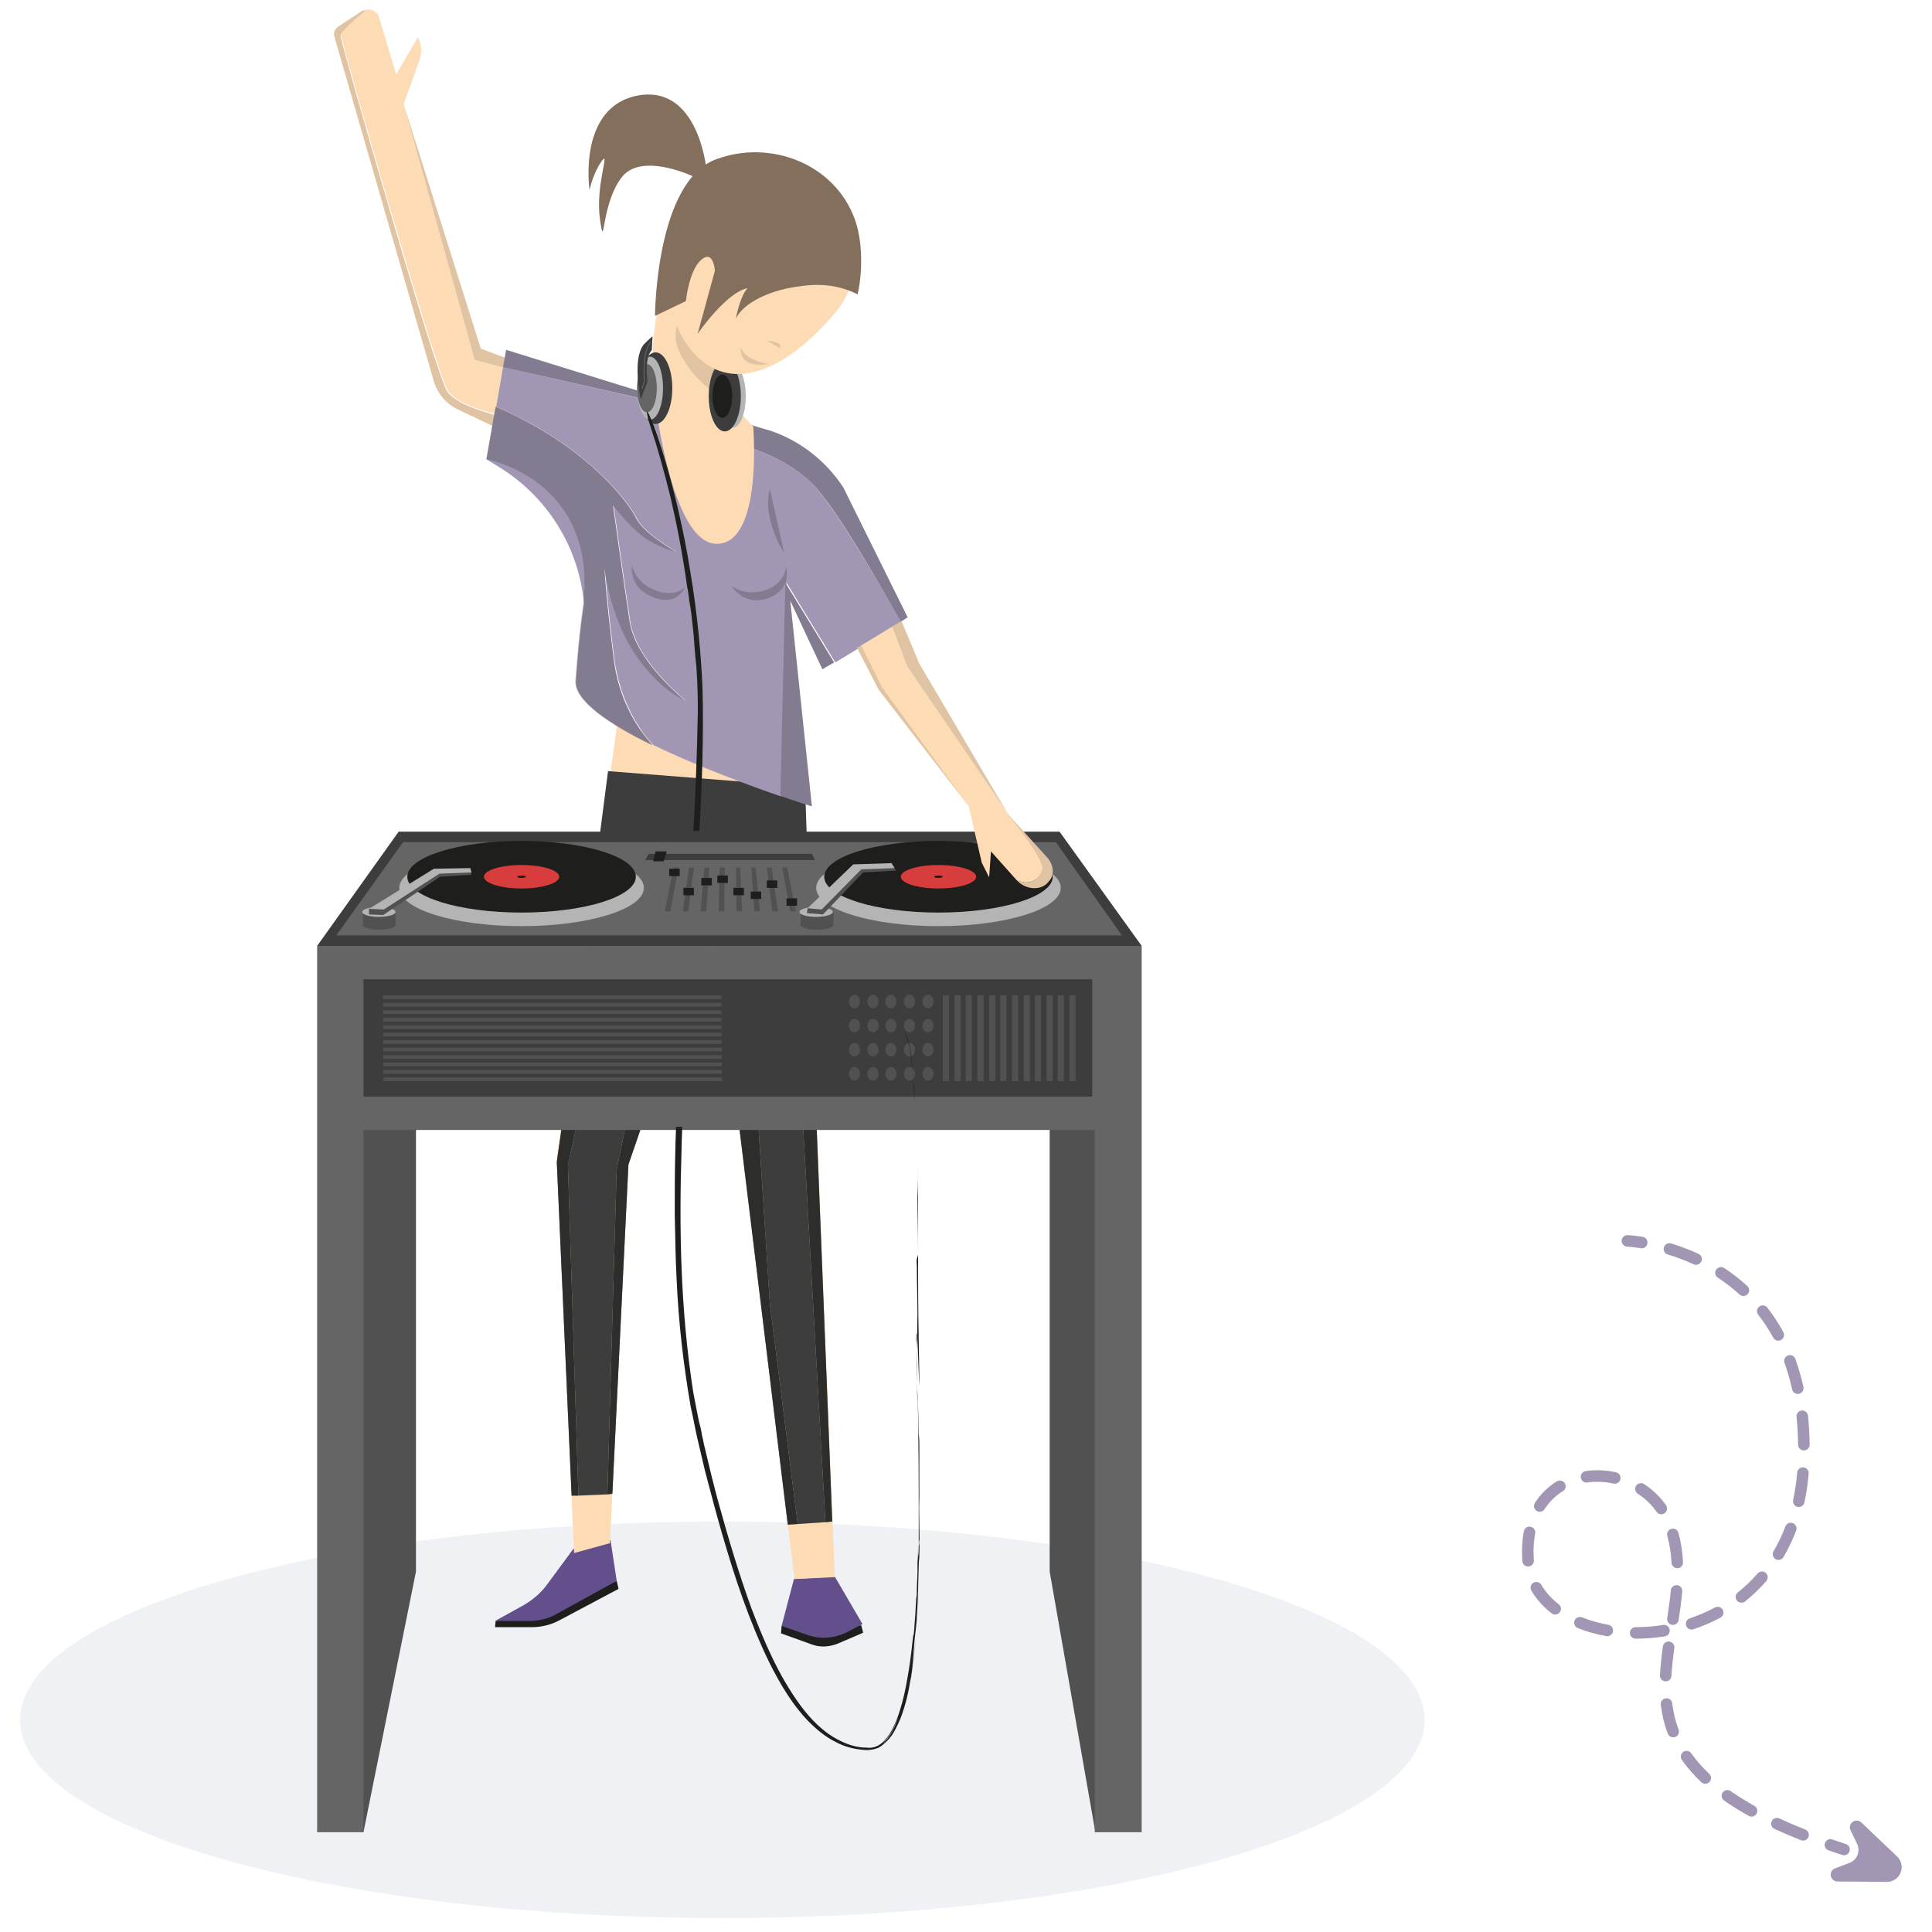 <svg width="1000" height="1000" viewBox="0 0 1000 1000" fill="none" xmlns="http://www.w3.org/2000/svg">
<rect width="1000" height="1000" fill="white"/>
<path d="M373.869 992.798C574.617 992.798 737.356 946.853 737.356 890.177C737.356 833.501 574.617 787.557 373.869 787.557C173.12 787.557 10.381 833.501 10.381 890.177C10.381 946.853 173.12 992.798 373.869 992.798Z" fill="#EFF1F5"/>
<path d="M319.201 818.246L320.16 822.402L289.469 838.706C285.313 840.944 280.198 842.222 275.403 842.222H256.222L256.541 839.025L282.756 834.23L319.201 818.246Z" fill="#1E1E1C"/>
<path d="M316.004 797.147L319.201 818.247L287.871 835.51C284.035 837.748 279.559 838.707 275.083 839.027H256.222L271.247 830.715C276.042 827.838 280.198 824.321 283.395 819.845L296.822 801.623L316.004 797.147Z" fill="#624F8C"/>
<path d="M404.561 841.583L404.241 845.42L420.226 851.174C424.382 852.772 429.177 852.453 433.333 850.854L446.76 845.1L445.801 841.264L404.561 841.583Z" fill="#1E1E1C"/>
<path d="M410.952 817.286L404.559 841.582L418.305 846.378C425.019 848.615 432.052 847.976 438.446 844.779L446.438 840.623L432.052 816.007L410.952 817.286Z" fill="#624F8C"/>
<path d="M432.049 816.329L415.745 404.248L319.519 374.517L288.189 598.94L297.14 803.861L315.682 798.746L325.273 602.776L369.07 473.621L411.27 817.288L432.049 816.329Z" fill="#FDDBB4"/>
<path d="M415.426 578.16L422.459 577.84L416.704 407.126L314.723 399.134L292.025 574.643L300.018 575.602L293.944 603.096L299.378 774.13L314.404 773.49L319.199 605.334L325.913 572.725L335.184 574.004L369.39 475.859L381.858 576.881L392.088 575.922L398.482 675.026L412.868 788.835L427.254 787.876L415.426 578.16Z" fill="#3D3D3D"/>
<path d="M427.253 787.878L430.77 787.558L422.458 577.842L415.425 578.161L427.253 787.878Z" fill="#3D3D3D"/>
<path opacity="0.5" d="M427.253 787.878L430.77 787.558L422.458 577.842L415.425 578.161L427.253 787.878Z" fill="#1E1E1C"/>
<path d="M398.481 675.026L392.088 575.922L381.857 576.881L407.752 789.155L412.867 788.835L398.481 675.026Z" fill="#3D3D3D"/>
<path opacity="0.5" d="M398.481 675.026L392.088 575.922L381.857 576.881L407.752 789.155L412.867 788.835L398.481 675.026Z" fill="#1E1E1C"/>
<path d="M319.199 605.333L314.404 773.49L316.961 773.17L325.273 602.776L335.184 574.003L325.913 572.725L319.199 605.333Z" fill="#3D3D3D"/>
<path opacity="0.5" d="M319.199 605.333L314.404 773.49L316.961 773.17L325.273 602.776L335.184 574.003L325.913 572.725L319.199 605.333Z" fill="#1E1E1C"/>
<path d="M300.017 575.605L292.025 574.646L288.189 601.5L295.862 774.132H299.378L293.943 603.098L300.017 575.605Z" fill="#3D3D3D"/>
<path opacity="0.5" d="M300.017 575.605L292.025 574.646L288.189 601.5L295.862 774.132H299.378L293.943 603.098L300.017 575.605Z" fill="#1E1E1C"/>
<path d="M281.477 192.295L269.329 187.82L268.69 192.615L245.672 186.221L208.908 53.87L217.22 30.852C218.498 27.016 218.179 22.86 216.261 19.343L205.072 38.525L196.12 8.793C195.481 6.236 192.604 4.637 189.726 4.957C183.972 9.753 176.619 16.146 176.619 18.384C176.619 21.901 226.491 194.853 231.925 202.525C237.68 210.198 256.861 214.354 256.861 214.354L256.542 220.428L265.813 224.904L281.477 192.295Z" fill="#FDDBB4"/>
<path d="M231.604 202.844C225.85 195.171 176.298 21.899 176.298 18.703C176.298 16.465 183.651 10.071 189.405 5.276C188.446 5.276 187.167 5.595 186.528 6.235L175.339 13.587C173.421 14.866 172.462 16.784 173.101 19.022L224.571 197.409C226.489 203.803 230.965 208.918 236.719 211.795L256.22 221.066L256.54 214.992C256.54 214.672 237.359 210.516 231.604 202.844Z" fill="#FDDBB4"/>
<path opacity="0.15" d="M231.604 202.844C225.85 195.171 176.298 21.899 176.298 18.703C176.298 16.465 183.651 10.071 189.405 5.276C188.446 5.276 187.167 5.595 186.528 6.235L175.339 13.587C173.421 14.866 172.462 16.784 173.101 19.022L224.571 197.409C226.489 203.803 230.965 208.918 236.719 211.795L256.22 221.066L256.54 214.992C256.54 214.672 237.359 210.516 231.604 202.844Z" fill="#3D3D3D"/>
<path d="M268.689 192.614L269.329 188.139L248.868 180.466L208.907 53.869L245.672 186.221L268.689 192.614Z" fill="#FDDBB4"/>
<path opacity="0.15" d="M268.689 192.614L269.329 188.139L248.868 180.466L208.907 53.869L245.672 186.221L268.689 192.614Z" fill="#3D3D3D"/>
<path d="M419.903 249.838C404.877 235.452 385.696 231.296 385.696 231.296L386.975 219.787L339.341 205.082L342.218 208.598L260.377 190.056L256.861 210.516C303.216 230.337 325.594 260.068 329.431 268.061C333.267 276.053 350.21 285.644 350.21 285.644C350.21 285.644 345.415 285.004 336.783 280.209C328.152 275.413 317.602 261.667 317.602 261.667C317.602 261.667 323.037 300.989 326.234 321.768C329.431 342.548 355.006 362.689 355.006 362.689C355.006 362.689 341.259 357.254 328.471 337.753C315.684 318.252 313.126 293.636 313.126 293.636C313.126 293.636 314.085 310.579 317.922 340.63C321.758 370.361 338.382 385.706 338.382 385.706C360.76 396.576 387.614 406.486 404.238 412.241L407.115 301.628L432.371 342.868L466.577 322.088C458.585 308.341 432.371 261.986 419.903 249.838Z" fill="#A197B4"/>
<path d="M419.904 249.838C432.692 261.986 458.587 308.341 466.259 321.768L469.776 319.53L436.528 252.396C427.577 238.649 414.15 228.099 398.805 222.984L386.976 219.468L385.697 230.976C385.697 231.296 404.879 235.452 419.904 249.838Z" fill="#A197B4"/>
<path opacity="0.3" d="M419.904 249.838C432.692 261.986 458.587 308.341 466.259 321.768L469.776 319.53L436.528 252.396C427.577 238.649 414.15 228.099 398.805 222.984L386.976 219.468L385.697 230.976C385.697 231.296 404.879 235.452 419.904 249.838Z" fill="#3D3D3D"/>
<path d="M403.918 411.922C413.829 415.439 420.223 417.357 420.223 417.357L409.034 310.9L425.657 346.385L431.732 342.869L406.476 301.629L403.918 411.922Z" fill="#A197B4"/>
<path opacity="0.3" d="M403.918 411.922C413.829 415.439 420.223 417.357 420.223 417.357L409.034 310.9L425.657 346.385L431.732 342.869L406.476 301.629L403.918 411.922Z" fill="#3D3D3D"/>
<path d="M317.603 340.631C313.767 310.9 312.808 293.637 312.808 293.637C312.808 293.637 315.365 318.253 328.153 337.754C340.941 357.255 354.687 362.69 354.687 362.69C354.687 362.69 329.112 342.549 325.915 321.77C322.718 300.99 317.284 261.668 317.284 261.668C317.284 261.668 327.833 275.415 336.465 280.21C345.097 285.005 349.892 285.645 349.892 285.645C349.892 285.645 332.948 276.054 329.112 268.062C325.595 260.389 303.217 230.338 256.542 210.518L251.747 237.691L258.46 241.847C283.396 257.192 299.701 283.407 302.258 312.499C302.258 312.499 300.02 325.606 298.102 352.46C297.463 362.69 315.365 374.838 337.744 385.708C338.063 385.388 321.12 370.363 317.603 340.631Z" fill="#A197B4"/>
<path opacity="0.3" d="M317.603 340.631C313.767 310.9 312.808 293.637 312.808 293.637C312.808 293.637 315.365 318.253 328.153 337.754C340.941 357.255 354.687 362.69 354.687 362.69C354.687 362.69 329.112 342.549 325.915 321.77C322.718 300.99 317.284 261.668 317.284 261.668C317.284 261.668 327.833 275.415 336.465 280.21C345.097 285.005 349.892 285.645 349.892 285.645C349.892 285.645 332.948 276.054 329.112 268.062C325.595 260.389 303.217 230.338 256.542 210.518L251.747 237.691C251.747 237.691 308.972 247.921 301.938 312.499C301.938 312.499 299.701 325.606 297.782 352.46C297.143 362.69 315.046 374.838 337.424 385.708C338.063 385.388 321.12 370.363 317.603 340.631Z" fill="#3D3D3D"/>
<path d="M339.342 205.081L261.977 181.105L260.379 190.056L342.539 208.598L339.342 205.081Z" fill="#A197B4"/>
<path opacity="0.3" d="M339.342 205.081L261.977 181.105L260.379 190.056L342.539 208.598L339.342 205.081Z" fill="#3D3D3D"/>
<path d="M389.852 220.747C389.852 220.747 384.737 215.952 378.983 208.279C373.868 206.361 362.359 200.926 353.727 186.22C342.218 167.039 359.162 157.448 359.162 157.448L366.195 172.794C365.875 168.638 366.195 164.482 367.154 160.006C373.868 125.16 370.991 92.232 351.809 127.078C332.628 161.924 338.702 204.443 338.702 204.443C338.702 204.443 347.014 281.488 370.991 281.488C394.967 281.488 389.852 220.747 389.852 220.747Z" fill="#FDDBB4"/>
<path d="M353.726 186.222C362.358 200.608 373.867 206.362 378.982 208.28C372.907 199.649 366.833 187.501 365.874 172.795L358.841 157.45C358.841 157.45 342.217 167.36 353.726 186.222Z" fill="#FDDBB4"/>
<path opacity="0.15" d="M353.726 186.222C362.358 200.608 373.867 206.362 378.982 208.28C372.907 199.649 366.833 187.501 365.874 172.795L358.841 157.45C358.841 157.45 342.217 167.36 353.726 186.222Z" fill="#3D3D3D"/>
<path d="M188.13 948.361L215.303 813.452V517.419H174.063V945.484L188.13 948.361Z" fill="#515151"/>
<path d="M566.961 948.361L543.304 813.452V517.419H581.347V945.484L566.961 948.361Z" fill="#515151"/>
<path d="M590.936 489.606H164.15L206.349 430.463H548.417L590.936 489.606Z" fill="#3D3D3D"/>
<path d="M174.063 484.172L208.59 435.899H546.502L580.709 484.172H174.063Z" fill="#656565"/>
<path d="M164.15 489.606V948.361H188.127V584.874H566.64V948.361H590.936V489.606H164.15Z" fill="#656565"/>
<path d="M269.967 479.377C304.926 479.377 333.266 470.503 333.266 459.556C333.266 448.61 304.926 439.736 269.967 439.736C235.008 439.736 206.668 448.61 206.668 459.556C206.668 470.503 235.008 479.377 269.967 479.377Z" fill="#B5B4B4"/>
<path d="M269.967 472.343C302.63 472.343 329.109 464.041 329.109 453.801C329.109 443.56 302.63 435.259 269.967 435.259C237.303 435.259 210.824 443.56 210.824 453.801C210.824 464.041 237.303 472.343 269.967 472.343Z" fill="#1E1E1C"/>
<path d="M269.967 459.876C280.737 459.876 289.468 457.157 289.468 453.802C289.468 450.448 280.737 447.728 269.967 447.728C259.197 447.728 250.466 450.448 250.466 453.802C250.466 457.157 259.197 459.876 269.967 459.876Z" fill="#D73D3D"/>
<path d="M269.965 454.439C271.201 454.439 272.203 454.153 272.203 453.8C272.203 453.446 271.201 453.16 269.965 453.16C268.729 453.16 267.728 453.446 267.728 453.8C267.728 454.153 268.729 454.439 269.965 454.439Z" fill="#1E1E1C"/>
<path d="M485.759 479.377C520.717 479.377 549.057 470.503 549.057 459.556C549.057 448.61 520.717 439.736 485.759 439.736C450.8 439.736 422.46 448.61 422.46 459.556C422.46 470.503 450.8 479.377 485.759 479.377Z" fill="#B5B4B4"/>
<path d="M485.758 472.343C518.421 472.343 544.901 464.041 544.901 453.801C544.901 443.56 518.421 435.259 485.758 435.259C453.094 435.259 426.615 443.56 426.615 453.801C426.615 464.041 453.094 472.343 485.758 472.343Z" fill="#1E1E1C"/>
<path d="M485.759 459.876C496.529 459.876 505.26 457.157 505.26 453.802C505.26 450.448 496.529 447.728 485.759 447.728C474.989 447.728 466.258 450.448 466.258 453.802C466.258 457.157 474.989 459.876 485.759 459.876Z" fill="#D73D3D"/>
<path d="M485.757 454.439C486.993 454.439 487.995 454.153 487.995 453.8C487.995 453.446 486.993 453.16 485.757 453.16C484.521 453.16 483.52 453.446 483.52 453.8C483.52 454.153 484.521 454.439 485.757 454.439Z" fill="#1E1E1C"/>
<path d="M347.013 471.701H344.136L348.611 449.003H351.169L347.013 471.701Z" fill="#515151"/>
<path d="M356.285 471.701H353.408L356.605 449.003H359.163L356.285 471.701Z" fill="#515151"/>
<path d="M365.554 471.701H362.677L364.595 449.003H367.152L365.554 471.701Z" fill="#515151"/>
<path d="M374.827 471.701H371.95L372.589 449.003H375.147L374.827 471.701Z" fill="#515151"/>
<path d="M384.097 471.701H381.22L380.9 449.003H383.138L384.097 471.701Z" fill="#515151"/>
<path d="M393.367 471.701H390.49L388.892 449.003H391.129L393.367 471.701Z" fill="#515151"/>
<path d="M402.639 471.701H399.761L396.884 449.003H399.442L402.639 471.701Z" fill="#515151"/>
<path d="M411.91 471.701H409.033L404.877 449.003H407.434L411.91 471.701Z" fill="#515151"/>
<path d="M333.907 445.167L335.825 441.97H420.224L421.822 445.167H333.907Z" fill="#3D3D3D"/>
<path d="M412.549 464.989H407.114V468.825H412.549V464.989Z" fill="#1E1E1C"/>
<path d="M402.319 455.719H396.884V459.556H402.319V455.719Z" fill="#1E1E1C"/>
<path d="M394.008 461.474H388.573V465.31H394.008V461.474Z" fill="#1E1E1C"/>
<path d="M385.057 459.553H379.623V463.39H385.057V459.553Z" fill="#1E1E1C"/>
<path d="M376.743 453.159H371.308V456.996H376.743V453.159Z" fill="#1E1E1C"/>
<path d="M368.433 454.44H362.998V458.276H368.433V454.44Z" fill="#1E1E1C"/>
<path d="M359.16 459.553H353.726V463.39H359.16V459.553Z" fill="#1E1E1C"/>
<path d="M351.809 449.644H346.374V453.481H351.809V449.644Z" fill="#1E1E1C"/>
<path d="M345.097 440.694H339.342L338.063 445.809H343.498L345.097 440.694Z" fill="#1E1E1C"/>
<path d="M565.361 506.87H188.126V567.611H565.361V506.87Z" fill="#3D3D3D"/>
<path d="M491.193 515.18H487.996V559.617H491.193V515.18Z" fill="#515151"/>
<path d="M497.269 515.18H494.072V559.617H497.269V515.18Z" fill="#515151"/>
<path d="M503.023 515.18H499.826V559.617H503.023V515.18Z" fill="#515151"/>
<path d="M509.094 515.18H505.897V559.617H509.094V515.18Z" fill="#515151"/>
<path d="M515.17 515.18H511.973V559.617H515.17V515.18Z" fill="#515151"/>
<path d="M520.923 515.18H517.726V559.617H520.923V515.18Z" fill="#515151"/>
<path d="M526.999 515.18H523.802V559.617H526.999V515.18Z" fill="#515151"/>
<path d="M533.071 515.18H529.874V559.617H533.071V515.18Z" fill="#515151"/>
<path d="M538.829 515.18H535.632V559.617H538.829V515.18Z" fill="#515151"/>
<path d="M544.9 515.18H541.703V559.617H544.9V515.18Z" fill="#515151"/>
<path d="M550.654 515.18H547.457V559.617H550.654V515.18Z" fill="#515151"/>
<path d="M556.729 515.18H553.532V559.617H556.729V515.18Z" fill="#515151"/>
<path d="M373.419 517.148V515.23H198.229V517.148H373.419Z" fill="#515151"/>
<path d="M373.444 521.007V519.088H198.254V521.007H373.444Z" fill="#515151"/>
<path d="M373.466 524.869V522.951H198.276V524.869H373.466Z" fill="#515151"/>
<path d="M373.492 528.728V526.81H198.301V528.728H373.492Z" fill="#515151"/>
<path d="M373.517 532.59V530.671H198.327V532.59H373.517Z" fill="#515151"/>
<path d="M373.542 536.448V534.53H198.351V536.448H373.542Z" fill="#515151"/>
<path d="M373.563 540.31V538.392H198.373V540.31H373.563Z" fill="#515151"/>
<path d="M373.588 544.169V542.251H198.398V544.169H373.588Z" fill="#515151"/>
<path d="M373.613 548.031V546.113H198.423V548.031H373.613Z" fill="#515151"/>
<path d="M373.635 551.889V549.971H198.445V551.889H373.635Z" fill="#515151"/>
<path d="M373.66 555.751V553.833H198.47V555.751H373.66Z" fill="#515151"/>
<path d="M373.686 559.611V557.693H198.496V559.611H373.686Z" fill="#515151"/>
<path d="M442.283 521.896C443.872 521.896 445.161 520.321 445.161 518.379C445.161 516.437 443.872 514.863 442.283 514.863C440.694 514.863 439.406 516.437 439.406 518.379C439.406 520.321 440.694 521.896 442.283 521.896Z" fill="#515151"/>
<path d="M451.873 521.896C453.462 521.896 454.751 520.321 454.751 518.379C454.751 516.437 453.462 514.863 451.873 514.863C450.284 514.863 448.996 516.437 448.996 518.379C448.996 520.321 450.284 521.896 451.873 521.896Z" fill="#515151"/>
<path d="M461.145 521.896C462.734 521.896 464.023 520.321 464.023 518.379C464.023 516.437 462.734 514.863 461.145 514.863C459.556 514.863 458.268 516.437 458.268 518.379C458.268 520.321 459.556 521.896 461.145 521.896Z" fill="#515151"/>
<path d="M470.737 521.896C472.326 521.896 473.614 520.321 473.614 518.379C473.614 516.437 472.326 514.863 470.737 514.863C469.148 514.863 467.859 516.437 467.859 518.379C467.859 520.321 469.148 521.896 470.737 521.896Z" fill="#515151"/>
<path d="M480.327 521.896C481.917 521.896 483.205 520.321 483.205 518.379C483.205 516.437 481.917 514.863 480.327 514.863C478.738 514.863 477.45 516.437 477.45 518.379C477.45 520.321 478.738 521.896 480.327 521.896Z" fill="#515151"/>
<path d="M442.283 534.365C443.872 534.365 445.161 532.791 445.161 530.849C445.161 528.907 443.872 527.332 442.283 527.332C440.694 527.332 439.406 528.907 439.406 530.849C439.406 532.791 440.694 534.365 442.283 534.365Z" fill="#515151"/>
<path d="M451.873 534.365C453.462 534.365 454.751 532.791 454.751 530.849C454.751 528.907 453.462 527.332 451.873 527.332C450.284 527.332 448.996 528.907 448.996 530.849C448.996 532.791 450.284 534.365 451.873 534.365Z" fill="#515151"/>
<path d="M461.145 534.365C462.734 534.365 464.023 532.791 464.023 530.849C464.023 528.907 462.734 527.332 461.145 527.332C459.556 527.332 458.268 528.907 458.268 530.849C458.268 532.791 459.556 534.365 461.145 534.365Z" fill="#515151"/>
<path d="M470.737 534.365C472.326 534.365 473.614 532.791 473.614 530.849C473.614 528.907 472.326 527.332 470.737 527.332C469.148 527.332 467.859 528.907 467.859 530.849C467.859 532.791 469.148 534.365 470.737 534.365Z" fill="#515151"/>
<path d="M480.327 534.365C481.917 534.365 483.205 532.791 483.205 530.849C483.205 528.907 481.917 527.332 480.327 527.332C478.738 527.332 477.45 528.907 477.45 530.849C477.45 532.791 478.738 534.365 480.327 534.365Z" fill="#515151"/>
<path d="M442.283 546.831C443.872 546.831 445.161 545.256 445.161 543.314C445.161 541.372 443.872 539.797 442.283 539.797C440.694 539.797 439.406 541.372 439.406 543.314C439.406 545.256 440.694 546.831 442.283 546.831Z" fill="#515151"/>
<path d="M451.873 546.831C453.462 546.831 454.751 545.256 454.751 543.314C454.751 541.372 453.462 539.797 451.873 539.797C450.284 539.797 448.996 541.372 448.996 543.314C448.996 545.256 450.284 546.831 451.873 546.831Z" fill="#515151"/>
<path d="M461.145 546.831C462.734 546.831 464.023 545.256 464.023 543.314C464.023 541.372 462.734 539.797 461.145 539.797C459.556 539.797 458.268 541.372 458.268 543.314C458.268 545.256 459.556 546.831 461.145 546.831Z" fill="#515151"/>
<path d="M470.737 546.831C472.326 546.831 473.614 545.256 473.614 543.314C473.614 541.372 472.326 539.797 470.737 539.797C469.148 539.797 467.859 541.372 467.859 543.314C467.859 545.256 469.148 546.831 470.737 546.831Z" fill="#515151"/>
<path d="M480.327 546.831C481.917 546.831 483.205 545.256 483.205 543.314C483.205 541.372 481.917 539.797 480.327 539.797C478.738 539.797 477.45 541.372 477.45 543.314C477.45 545.256 478.738 546.831 480.327 546.831Z" fill="#515151"/>
<path d="M442.283 559.3C443.872 559.3 445.161 557.725 445.161 555.783C445.161 553.841 443.872 552.267 442.283 552.267C440.694 552.267 439.406 553.841 439.406 555.783C439.406 557.725 440.694 559.3 442.283 559.3Z" fill="#515151"/>
<path d="M451.873 559.3C453.462 559.3 454.751 557.725 454.751 555.783C454.751 553.841 453.462 552.267 451.873 552.267C450.284 552.267 448.996 553.841 448.996 555.783C448.996 557.725 450.284 559.3 451.873 559.3Z" fill="#515151"/>
<path d="M461.145 559.3C462.734 559.3 464.023 557.725 464.023 555.783C464.023 553.841 462.734 552.267 461.145 552.267C459.556 552.267 458.268 553.841 458.268 555.783C458.268 557.725 459.556 559.3 461.145 559.3Z" fill="#515151"/>
<path d="M470.737 559.3C472.326 559.3 473.614 557.725 473.614 555.783C473.614 553.841 472.326 552.267 470.737 552.267C469.148 552.267 467.859 553.841 467.859 555.783C467.859 557.725 469.148 559.3 470.737 559.3Z" fill="#515151"/>
<path d="M480.327 559.3C481.917 559.3 483.205 557.725 483.205 555.783C483.205 553.841 481.917 552.267 480.327 552.267C478.738 552.267 477.45 553.841 477.45 555.783C477.45 557.725 478.738 559.3 480.327 559.3Z" fill="#515151"/>
<path d="M339.342 219.468C344.109 219.468 347.974 211.167 347.974 200.926C347.974 190.686 344.109 182.384 339.342 182.384C334.575 182.384 330.71 190.686 330.71 200.926C330.71 211.167 334.575 219.468 339.342 219.468Z" fill="#3D3D3D"/>
<path d="M336.463 217.228C340.17 217.228 343.176 209.928 343.176 200.924C343.176 191.919 340.17 184.62 336.463 184.62C332.755 184.62 329.749 191.919 329.749 200.924C329.749 209.928 332.755 217.228 336.463 217.228Z" fill="#B5B4B4"/>
<path d="M379.302 221.387C383.01 221.387 386.015 214.087 386.015 205.083C386.015 196.078 383.01 188.779 379.302 188.779C375.594 188.779 372.588 196.078 372.588 205.083C372.588 214.087 375.594 221.387 379.302 221.387Z" fill="#B5B4B4"/>
<path d="M334.864 213.393C337.689 213.393 339.979 207.811 339.979 200.925C339.979 194.039 337.689 188.457 334.864 188.457C332.039 188.457 329.749 194.039 329.749 200.925C329.749 207.811 332.039 213.393 334.864 213.393Z" fill="#656565"/>
<path d="M331.671 206.679C331.351 205.081 327.195 185.58 333.269 178.227C334.228 177.268 336.147 175.35 337.745 174.071C337.745 175.669 337.425 178.227 337.425 181.104C333.269 185.58 335.187 197.408 335.187 197.408L331.671 206.679Z" fill="#3D3D3D"/>
<path d="M336.785 176.949C331.989 183.023 333.588 197.089 333.588 197.089L332.309 201.245" stroke="#656565" stroke-width="0.451" stroke-miterlimit="10"/>
<path d="M375.147 223.303C379.737 223.303 383.459 215.145 383.459 205.081C383.459 195.017 379.737 186.859 375.147 186.859C370.556 186.859 366.835 195.017 366.835 205.081C366.835 215.145 370.556 223.303 375.147 223.303Z" fill="#3D3D3D"/>
<path d="M373.868 216.271C376.693 216.271 378.983 211.261 378.983 205.082C378.983 198.902 376.693 193.893 373.868 193.893C371.043 193.893 368.753 198.902 368.753 205.082C368.753 211.261 371.043 216.271 373.868 216.271Z" fill="#1E1E1C"/>
<path d="M431.413 162.881C412.871 184.62 387.296 202.203 366.516 189.096C345.736 175.988 337.744 137.626 356.286 115.567C374.828 93.828 399.764 96.066 420.544 109.173C441.323 122.28 449.955 141.142 431.413 162.881Z" fill="#FDDBB4"/>
<path opacity="0.15" d="M383.457 179.825C383.457 179.825 381.858 189.096 393.687 188.776C405.515 188.456 386.334 188.776 383.457 179.825Z" fill="#3D3D3D"/>
<path opacity="0.15" d="M396.884 176.309L403.598 180.146C403.598 180.146 406.155 177.268 396.884 176.309Z" fill="#3D3D3D"/>
<path d="M474.567 655.204C474.567 664.155 474.887 672.148 474.887 680.46C474.887 684.296 474.567 690.37 474.887 694.206C475.207 703.158 476.166 726.495 475.846 712.748C475.526 692.288 475.207 678.861 475.207 660.319C475.207 645.294 475.207 630.908 475.207 615.563C475.207 611.407 475.207 607.251 475.207 603.095C475.207 608.529 475.207 613.645 474.887 619.719C474.887 627.711 475.207 637.302 475.207 649.45C474.567 651.688 474.248 651.368 474.567 655.204Z" fill="#1E1E1C"/>
<path d="M464.337 530.846C464.657 530.846 465.296 531.166 465.616 531.166C465.296 531.166 464.657 531.166 464.337 530.846Z" fill="#1E1E1C"/>
<path d="M473.608 644.975C473.608 646.574 473.608 645.934 473.608 644.975C473.289 644.656 473.289 644.656 473.608 644.975Z" fill="#1E1E1C"/>
<path d="M347.012 257.191C349.889 269.659 353.086 284.685 355.963 305.784C355.324 300.35 356.283 306.743 357.881 317.933C358.201 321.769 358.84 325.925 359.16 330.401C359.48 334.876 359.8 339.672 360.439 344.787C361.078 354.697 361.398 364.607 361.078 372.919C360.759 389.863 360.119 409.364 358.841 430.144H362.037C363.316 406.167 364.275 381.871 363.636 356.615C362.997 340.631 361.078 317.933 357.242 295.554C353.726 273.176 348.291 251.437 343.815 236.731C337.741 216.911 335.184 212.755 334.864 213.074C334.544 213.714 336.143 219.148 336.462 220.107C340.618 232.575 343.495 243.125 347.012 257.191Z" fill="#1E1E1C"/>
<path d="M473.288 849.895C473.608 846.059 474.567 839.985 474.567 836.149C475.206 827.837 475.206 819.844 475.526 810.893C475.526 807.057 475.846 807.376 475.846 805.458C476.165 792.99 475.526 783.4 475.846 775.727C475.846 769.653 475.846 764.218 475.846 759.103C475.846 755.906 475.846 752.39 475.846 748.873C475.846 746.635 475.846 744.397 475.526 742.16C475.206 725.855 474.567 706.994 474.247 689.73C474.247 689.73 474.247 689.731 474.247 690.05C474.567 700.28 474.567 710.191 474.567 720.74C474.567 716.265 474.567 716.584 474.887 722.019C474.887 723.298 474.887 724.577 474.887 726.175C474.567 717.224 474.247 707.953 474.567 699.321C474.567 699.321 474.567 695.485 474.247 693.567C474.247 690.69 474.247 690.69 474.567 690.05C474.567 688.132 474.567 685.894 474.567 683.976C474.567 688.132 474.567 701.559 474.567 701.559C475.206 727.454 475.526 751.75 475.526 775.407C475.526 777.326 475.526 778.604 475.526 780.842C475.526 782.76 475.526 784.678 475.526 786.277C475.526 789.793 475.526 793.31 475.526 796.507C475.526 797.786 475.526 799.064 475.526 800.023C475.526 801.942 475.526 801.302 475.526 800.343C475.526 799.064 475.526 797.786 475.846 796.827C475.846 797.466 475.846 799.384 475.526 800.343C475.526 801.942 475.526 803.86 475.206 805.778C475.206 804.499 475.206 803.54 475.206 802.261C475.206 801.942 475.206 801.622 475.206 801.302C475.206 801.302 475.206 801.302 475.206 801.622C475.206 801.302 475.206 800.663 475.206 800.343C475.206 799.704 475.206 799.384 475.206 798.745C475.206 801.942 475.206 805.458 474.887 808.655C474.887 810.254 474.887 811.852 474.887 813.45C474.887 816.328 474.567 819.525 474.567 822.402C474.567 824.32 474.567 825.918 474.247 827.197C473.928 832.951 473.608 838.706 473.288 841.903C473.288 843.182 472.968 844.78 472.968 846.059C472.968 845.739 472.968 845.42 472.968 845.1C472.968 845.739 472.968 846.379 472.649 846.698C472.009 852.453 471.37 858.527 470.411 864.281C469.452 870.036 468.493 875.79 466.894 881.544C465.296 887.299 463.378 893.053 460.181 897.849C458.902 899.767 457.304 901.685 455.386 902.964C453.467 904.242 451.23 904.882 448.672 904.562C443.877 904.562 439.401 903.283 434.925 901.046C426.294 896.89 419.58 889.856 414.146 882.504C402.956 867.158 395.604 849.895 388.89 832.312C382.496 814.729 377.061 796.507 371.946 777.965C369.389 768.694 367.151 759.423 364.913 749.832C364.274 747.594 363.954 745.037 363.315 742.799C362.995 740.242 362.356 738.004 361.716 735.446C360.757 730.651 359.798 725.855 358.839 720.74C352.126 677.582 351.486 635.703 352.765 594.783C352.765 590.946 353.085 587.11 353.085 583.274H349.888C349.888 587.11 349.568 590.627 349.568 594.463C349.248 605.972 349.249 617.161 349.249 628.35C349.568 639.539 349.568 650.728 350.208 661.918C351.167 684.296 353.724 706.354 357.56 728.413C358.839 733.848 359.798 739.602 361.077 745.037C362.356 750.472 363.635 755.906 364.913 761.341C367.791 772.21 370.668 783.4 373.865 794.269C380.258 816.328 387.611 838.706 398.161 860.445C403.915 871.954 410.309 882.504 418.301 890.815C422.457 894.971 426.933 898.808 432.048 901.365C437.163 904.242 442.598 905.521 448.352 905.841C450.271 905.841 452.828 905.521 454.746 904.562C456.664 903.603 458.263 902.005 459.861 900.406C462.738 897.209 464.337 893.373 465.935 889.856C468.813 882.504 470.411 875.151 471.37 868.757C474.567 848.936 475.206 831.673 475.846 815.049C475.526 824.32 475.206 832.312 474.567 840.624C473.928 848.936 473.288 857.248 471.69 867.478C470.411 874.192 470.731 871.954 471.69 866.839C472.329 862.683 472.969 854.691 473.288 849.895ZM456.664 902.644C459.222 900.086 461.14 897.209 462.419 894.652C463.698 891.775 464.976 889.217 465.616 886.66C464.017 892.094 461.14 899.127 456.664 902.644Z" fill="#1E1E1C"/>
<path d="M471.053 543.313C472.331 551.944 472.971 560.896 473.29 569.847C473.29 568.568 473.29 567.289 473.29 565.691C472.971 560.576 472.971 559.937 472.971 564.412C472.651 558.978 472.331 553.862 472.012 549.067C471.372 543.952 470.733 538.837 468.495 534.361C468.815 535.001 468.815 535.32 469.454 537.558C470.413 539.476 471.053 543.313 471.053 543.313Z" fill="#1E1E1C"/>
<path d="M355.963 305.784C356.283 307.382 356.602 310.26 356.922 314.096C356.922 311.219 356.283 308.341 355.963 305.784Z" fill="#1E1E1C"/>
<path d="M501.423 417.358L508.137 446.45L511.973 454.123L512.932 440.696L526.359 455.721C533.073 458.598 538.507 455.082 539.786 449.966C541.065 444.532 521.244 420.555 521.244 420.555L469.454 344.789L461.782 324.328L445.478 334.239L456.347 355.978L501.423 417.358Z" fill="#FDDBB4"/>
<path d="M526.361 455.72C531.156 460.835 539.468 461.155 542.985 456.04L543.305 455.72C545.862 452.523 545.223 447.728 542.346 444.211L520.926 420.554C520.926 420.554 540.747 444.531 539.468 449.966C538.509 455.081 533.075 458.598 526.361 455.72Z" fill="#FDDBB4"/>
<path opacity="0.15" d="M526.361 455.72C531.156 460.835 539.468 461.155 542.985 456.04L543.305 455.72C545.862 452.523 545.223 447.728 542.346 444.211L520.926 420.554C520.926 420.554 540.747 444.531 539.468 449.966C538.509 455.081 533.075 458.598 526.361 455.72Z" fill="#3D3D3D"/>
<path d="M521.245 420.554L475.849 343.509L466.578 321.45L461.783 324.328L469.455 344.788L521.245 420.554Z" fill="#FDDBB4"/>
<path opacity="0.15" d="M521.245 420.554L475.849 343.509L466.578 321.45L461.783 324.328L469.455 344.788L521.245 420.554Z" fill="#3D3D3D"/>
<path d="M454.75 356.936L501.424 417.357L456.668 355.977L445.798 334.238L443.561 335.197L454.75 356.936Z" fill="#FDDBB4"/>
<path opacity="0.15" d="M454.75 356.936L501.424 417.357L456.668 355.977L445.798 334.238L443.561 335.197L454.75 356.936Z" fill="#3D3D3D"/>
<path d="M187.487 478.737C187.487 478.737 189.085 481.294 196.118 481.294C200.914 481.294 204.75 480.015 204.75 478.737V472.023H187.807V478.737H187.487Z" fill="#515151"/>
<path d="M196.118 474.58C200.886 474.58 204.75 473.435 204.75 472.023C204.75 470.61 200.886 469.465 196.118 469.465C191.351 469.465 187.487 470.61 187.487 472.023C187.487 473.435 191.351 474.58 196.118 474.58Z" fill="#B5B4B4"/>
<path d="M244.071 451.563L243.751 452.841L227.767 453.8L198.355 473.621L191.002 473.302V470.424L225.849 451.243L244.071 451.563Z" fill="#515151"/>
<path d="M198.675 470.745L227.447 452.203L244.071 451.564L243.432 449.326L224.57 449.646L191.002 470.426L198.675 470.745Z" fill="#B5B4B4"/>
<path d="M414.148 478.735C414.148 478.735 415.747 481.293 422.78 481.293C427.575 481.293 431.412 480.014 431.412 478.735V472.022H414.468V478.735H414.148Z" fill="#515151"/>
<path d="M422.461 474.576C427.228 474.576 431.092 473.431 431.092 472.019C431.092 470.606 427.228 469.461 422.461 469.461C417.694 469.461 413.829 470.606 413.829 472.019C413.829 473.431 417.694 474.576 422.461 474.576Z" fill="#B5B4B4"/>
<path d="M463.063 449.321L463.703 450.6L446.759 451.559L425.979 473.298L417.667 472.659L417.987 470.101L443.882 448.682L463.063 449.321Z" fill="#515151"/>
<path d="M425.338 470.742L445.798 449.962L463.061 449.323L461.463 446.765L441.642 447.405L417.985 470.103L425.338 470.742Z" fill="#B5B4B4"/>
<path d="M355.006 155.85L339.021 163.523C339.021 163.523 339.341 93.511 370.99 82.322C399.123 72.091 431.732 84.879 442.281 113.012C448.036 128.677 445.158 147.858 443.88 152.334C430.453 145.62 418.305 147.219 408.075 149.137C398.484 151.055 385.377 156.17 380.901 164.802C383.458 152.014 386.975 149.137 386.975 149.137C375.786 151.375 361.08 172.794 361.08 172.794L370.031 140.186C370.031 140.186 369.392 128.996 362.998 134.431C356.604 139.866 355.006 155.85 355.006 155.85Z" fill="#836F5B"/>
<path d="M365.555 87.117C365.555 87.117 361.399 43.959 330.389 49.394C298.74 55.148 305.133 98.306 305.133 98.306C305.133 98.306 307.052 89.355 311.527 83.281C316.003 77.207 308.011 96.069 310.568 113.652C313.126 131.235 310.888 106.618 321.438 92.232C331.668 77.846 360.12 91.913 360.12 91.913L365.555 87.117Z" fill="#836F5B"/>
<path opacity="0.3" d="M406.797 293.314C406.797 293.314 406.797 301.626 396.247 305.462C385.697 308.979 378.664 303.224 378.664 303.224C378.664 303.224 384.738 314.094 397.526 309.618C410.633 304.823 406.797 293.314 406.797 293.314Z" fill="#3D3D3D"/>
<path opacity="0.3" d="M354.686 303.867C354.686 303.867 349.252 309.621 339.021 305.465C328.472 301.309 327.193 292.677 327.193 292.677C327.193 292.677 324.955 303.867 337.743 308.982C350.53 314.416 354.686 303.867 354.686 303.867Z" fill="#3D3D3D"/>
<path opacity="0.3" d="M398.483 253.035L405.836 285.963C405.836 285.963 401.36 279.889 398.803 269.659C396.245 259.429 398.483 253.035 398.483 253.035Z" fill="#3D3D3D"/>
<g clip-path="url(#clip0_19426_10342)">
<path d="M951.058 973.87L976.652 974.056C979.77 974.076 982.585 972.194 983.757 969.303C984.928 966.413 984.21 963.098 981.957 960.95L963.432 943.287C961.636 941.571 958.676 942.214 957.745 944.516C957.371 945.436 957.404 946.471 957.837 947.361L961.223 954.385C962.102 956.215 962.172 958.329 961.41 960.21C960.658 962.076 959.155 963.535 957.272 964.245L949.842 967.045C948.923 967.392 948.189 968.105 947.821 969.015L947.821 969.03C946.89 971.337 948.572 973.852 951.058 973.87Z" fill="#A197B4"/>
<path d="M842.388 639.303C842.418 639.303 842.448 639.303 842.472 639.304C842.592 639.305 845.499 639.432 850.229 640.187C851.857 640.449 852.963 641.978 852.701 643.606C852.439 645.234 850.905 646.34 849.282 646.078C844.934 645.383 842.256 645.263 842.226 645.263C840.581 645.194 839.299 643.807 839.367 642.162C839.435 640.547 840.772 639.284 842.378 639.303L842.388 639.303Z" fill="#A197B4"/>
<path d="M864.138 643.482C864.416 643.485 864.694 643.528 864.972 643.611C869.843 645.093 874.611 646.897 879.132 648.977C880.63 649.665 881.282 651.438 880.593 652.937C879.905 654.435 878.133 655.087 876.634 654.398C872.355 652.431 867.85 650.719 863.237 649.319C861.661 648.839 860.77 647.173 861.25 645.597C861.643 644.299 862.845 643.467 864.138 643.482ZM890.813 655.832C891.365 655.838 891.915 655.999 892.414 656.322C896.693 659.126 900.734 662.259 904.425 665.642C905.641 666.755 905.724 668.64 904.611 669.856C903.499 671.071 901.613 671.154 900.398 670.042C896.943 666.875 893.158 663.938 889.145 661.312C887.768 660.412 887.381 658.558 888.287 657.181C888.869 656.297 889.834 655.821 890.818 655.832L890.813 655.832ZM912.421 675.662C913.296 675.672 914.162 676.065 914.745 676.812C917.828 680.77 920.624 685.048 923.064 689.536C923.853 690.982 923.315 692.796 921.869 693.58C920.424 694.369 918.61 693.831 917.826 692.385C915.541 688.188 912.927 684.18 910.045 680.483C909.03 679.184 909.265 677.307 910.565 676.298C911.116 675.866 911.78 675.66 912.431 675.667L912.421 675.662ZM926.49 701.399C927.698 701.412 928.823 702.166 929.262 703.364C930.93 707.968 932.336 712.851 933.438 717.881C933.793 719.491 932.775 721.08 931.165 721.435C929.555 721.79 927.966 720.767 927.611 719.162C926.561 714.387 925.231 709.753 923.65 705.399C923.091 703.851 923.891 702.14 925.438 701.576C925.783 701.45 926.141 701.395 926.49 701.399ZM932.887 730.076C934.378 730.093 935.658 731.226 935.815 732.75C936.318 737.559 936.603 742.599 936.66 747.726C936.676 749.372 935.358 750.724 933.707 750.74C932.051 750.751 930.709 749.438 930.692 747.787C930.639 742.844 930.366 737.993 929.881 733.369C929.711 731.731 930.901 730.263 932.539 730.092C932.658 730.079 932.773 730.075 932.887 730.076ZM933.225 759.496C933.299 759.496 933.369 759.497 933.443 759.508C935.083 759.646 936.304 761.092 936.167 762.731C935.73 767.872 934.992 772.896 933.959 777.667C933.612 779.279 932.029 780.301 930.412 779.954C928.8 779.608 927.779 778.02 928.126 776.408C929.102 771.884 929.807 767.114 930.216 762.226C930.348 760.656 931.669 759.478 933.22 759.496L933.225 759.496ZM827.275 761C830.347 761.035 833.441 761.393 836.466 762.069C838.073 762.425 839.09 764.023 838.728 765.63C838.372 767.237 836.779 768.258 835.167 767.891C830.684 766.891 826.012 766.699 821.59 767.325C819.961 767.555 818.448 766.424 818.217 764.791C817.987 763.162 819.118 761.648 820.752 761.418C822.888 761.114 825.083 760.975 827.275 760.995L827.275 761ZM807.416 766.289C808.405 766.3 809.369 766.803 809.926 767.705C810.79 769.107 810.351 770.946 808.949 771.811C805.114 774.174 801.926 777.305 799.481 781.126C798.59 782.513 796.746 782.915 795.359 782.029C793.972 781.138 793.57 779.294 794.456 777.906C797.392 773.33 801.213 769.57 805.815 766.733C806.315 766.426 806.864 766.283 807.411 766.289L807.416 766.289ZM849.376 767.664C849.922 767.671 850.473 767.826 850.966 768.15C855.482 771.09 859.304 774.783 862.323 779.118C863.262 780.471 862.933 782.327 861.579 783.271C860.226 784.211 858.37 783.881 857.426 782.528C854.848 778.824 851.582 775.67 847.712 773.15C846.33 772.249 845.944 770.4 846.839 769.023C847.416 768.135 848.391 767.658 849.375 767.669L849.376 767.664ZM926.933 788.169C927.271 788.172 927.619 788.236 927.955 788.364C929.495 788.948 930.271 790.668 929.687 792.212C927.862 797.025 925.657 801.644 923.127 805.941C922.291 807.363 920.46 807.835 919.043 806.998C917.62 806.162 917.149 804.337 917.985 802.914C920.343 798.908 922.4 794.596 924.107 790.096C924.563 788.893 925.715 788.155 926.928 788.169L926.933 788.169ZM791.706 790.181C791.88 790.183 792.059 790.2 792.238 790.237C793.855 790.549 794.916 792.112 794.605 793.73C794.082 796.453 793.8 799.374 793.766 802.407C793.746 804.092 793.801 805.843 793.935 807.619C794.056 809.262 792.826 810.695 791.179 810.815C789.542 810.941 788.104 809.706 787.983 808.059C787.836 806.113 787.779 804.188 787.8 802.334C787.838 798.948 788.154 795.67 788.745 792.604C789.02 791.165 790.289 790.165 791.706 790.181ZM865.915 791.211C867.212 791.226 868.391 792.09 868.754 793.401C870.072 798.185 870.851 803.146 871.133 808.574C871.218 810.22 869.955 811.623 868.308 811.709C866.671 811.795 865.258 810.531 865.173 808.884C864.916 803.894 864.202 799.351 862.998 794.992C862.558 793.406 863.492 791.761 865.078 791.321C865.353 791.245 865.631 791.208 865.905 791.211L865.915 791.211ZM912.024 813.398C912.705 813.405 913.389 813.647 913.94 814.125C915.186 815.204 915.319 817.09 914.24 818.335C910.92 822.171 907.211 825.724 903.227 828.901C901.937 829.925 900.06 829.715 899.036 828.426C898.011 827.136 898.221 825.259 899.511 824.235C903.209 821.288 906.647 817.991 909.73 814.431C910.33 813.741 911.174 813.393 912.019 813.403L912.024 813.398ZM795.245 818.812C796.264 818.823 797.248 819.357 797.794 820.297C799.955 824.021 802.979 827.402 806.794 830.349C808.096 831.358 808.338 833.23 807.329 834.532C806.319 835.838 804.447 836.075 803.146 835.066C798.72 831.645 795.18 827.681 792.634 823.287C791.81 821.861 792.293 820.036 793.719 819.212C794.2 818.934 794.728 818.806 795.245 818.812ZM867.806 820.464C867.885 820.465 867.965 820.466 868.044 820.477C869.683 820.625 870.895 822.076 870.747 823.715C870.275 828.945 869.525 834.133 868.854 838.515C868.607 840.143 867.083 841.27 865.455 841.013C863.827 840.765 862.71 839.241 862.958 837.613C863.613 833.32 864.346 828.251 864.807 823.18C864.949 821.62 866.27 820.447 867.806 820.464ZM889.114 831.67C890.163 831.681 891.176 832.25 891.712 833.24C892.491 834.691 891.948 836.5 890.497 837.279C886.07 839.66 881.368 841.69 876.522 843.316C874.959 843.84 873.269 842.996 872.744 841.433C872.22 839.871 873.065 838.18 874.627 837.656C879.159 836.136 883.546 834.242 887.678 832.021C888.138 831.773 888.637 831.659 889.124 831.665L889.114 831.67ZM817.808 836.933C818.166 836.937 818.533 837.005 818.889 837.149C823.077 838.837 827.641 840.127 832.455 840.977C834.077 841.264 835.159 842.812 834.872 844.435C834.585 846.058 833.031 847.139 831.414 846.852C826.193 845.928 821.232 844.524 816.664 842.682C815.134 842.068 814.393 840.33 815.012 838.8C815.483 837.627 816.619 836.919 817.813 836.933L817.808 836.933ZM861.313 841.035C862.735 841.051 863.986 842.09 864.218 843.539C864.483 845.163 863.377 846.697 861.753 846.962C856.732 847.775 851.63 848.185 846.594 848.183L846.564 848.182C844.928 848.164 843.611 846.831 843.614 845.195C843.618 843.55 844.956 842.212 846.602 842.216C851.32 842.225 856.093 841.836 860.795 841.074C860.97 841.046 861.144 841.033 861.313 841.035ZM863.701 849.649C863.83 849.651 863.96 849.662 864.089 849.679C865.722 849.906 866.858 851.415 866.626 853.049C865.831 858.703 865.362 863.277 865.145 867.441C865.062 869.086 863.666 870.338 862.011 870.265C860.366 870.182 859.099 868.78 859.187 867.13C859.411 862.782 859.897 858.044 860.719 852.211C860.93 850.707 862.225 849.628 863.701 849.644L863.701 849.649ZM862.613 879.018C864.084 879.034 865.355 880.138 865.536 881.641C866.128 886.496 867.206 890.938 868.828 895.218C869.412 896.756 868.637 898.483 867.099 899.067C865.556 899.651 863.835 898.876 863.25 897.338C861.449 892.604 860.262 887.707 859.611 882.365C859.411 880.727 860.576 879.243 862.21 879.043C862.344 879.025 862.478 879.021 862.608 879.023L862.613 879.018ZM872.989 906.244C873.914 906.254 874.824 906.692 875.397 907.509C877.961 911.153 881.088 914.719 884.684 918.111C885.884 919.243 885.937 921.128 884.81 922.329C883.683 923.529 881.793 923.582 880.592 922.455C876.701 918.791 873.314 914.914 870.515 910.944C869.565 909.596 869.89 907.735 871.238 906.786C871.769 906.414 872.383 906.237 872.984 906.244L872.989 906.244ZM894.125 926.531C894.707 926.538 895.286 926.713 895.8 927.072C899.499 929.66 903.617 932.218 908.044 934.679C909.482 935.481 910.004 937.297 909.202 938.735C908.4 940.173 906.584 940.694 905.146 939.892C900.541 937.334 896.25 934.665 892.383 931.961C891.031 931.016 890.704 929.158 891.649 927.806C892.236 926.967 893.175 926.52 894.13 926.531L894.125 926.531ZM919.767 940.948C920.175 940.952 920.587 941.042 920.982 941.225C925.167 943.157 929.675 945.083 934.377 946.941C935.912 947.545 936.663 949.279 936.054 950.813C935.45 952.348 933.716 953.094 932.181 952.49C927.38 950.591 922.768 948.624 918.48 946.641C916.986 945.948 916.33 944.176 917.023 942.682C917.533 941.579 918.629 940.935 919.767 940.948Z" fill="#A197B4"/>
<path d="M947.447 951.942C947.761 951.946 948.073 951.999 948.385 952.107C950.654 952.888 953.016 953.681 955.404 954.454C956.97 954.964 957.831 956.644 957.321 958.209C956.811 959.775 955.13 960.636 953.565 960.126C951.142 959.338 948.745 958.54 946.442 957.743C944.887 957.208 944.056 955.508 944.595 953.948C945.027 952.7 946.2 951.923 947.447 951.937L947.447 951.942Z" fill="#A197B4"/>
</g>
<defs>
<clipPath id="clip0_19426_10342">
<rect width="198.358" height="333.315" fill="white" transform="translate(984.223 974.247) rotate(-179.351)"/>
</clipPath>
</defs>
</svg>
